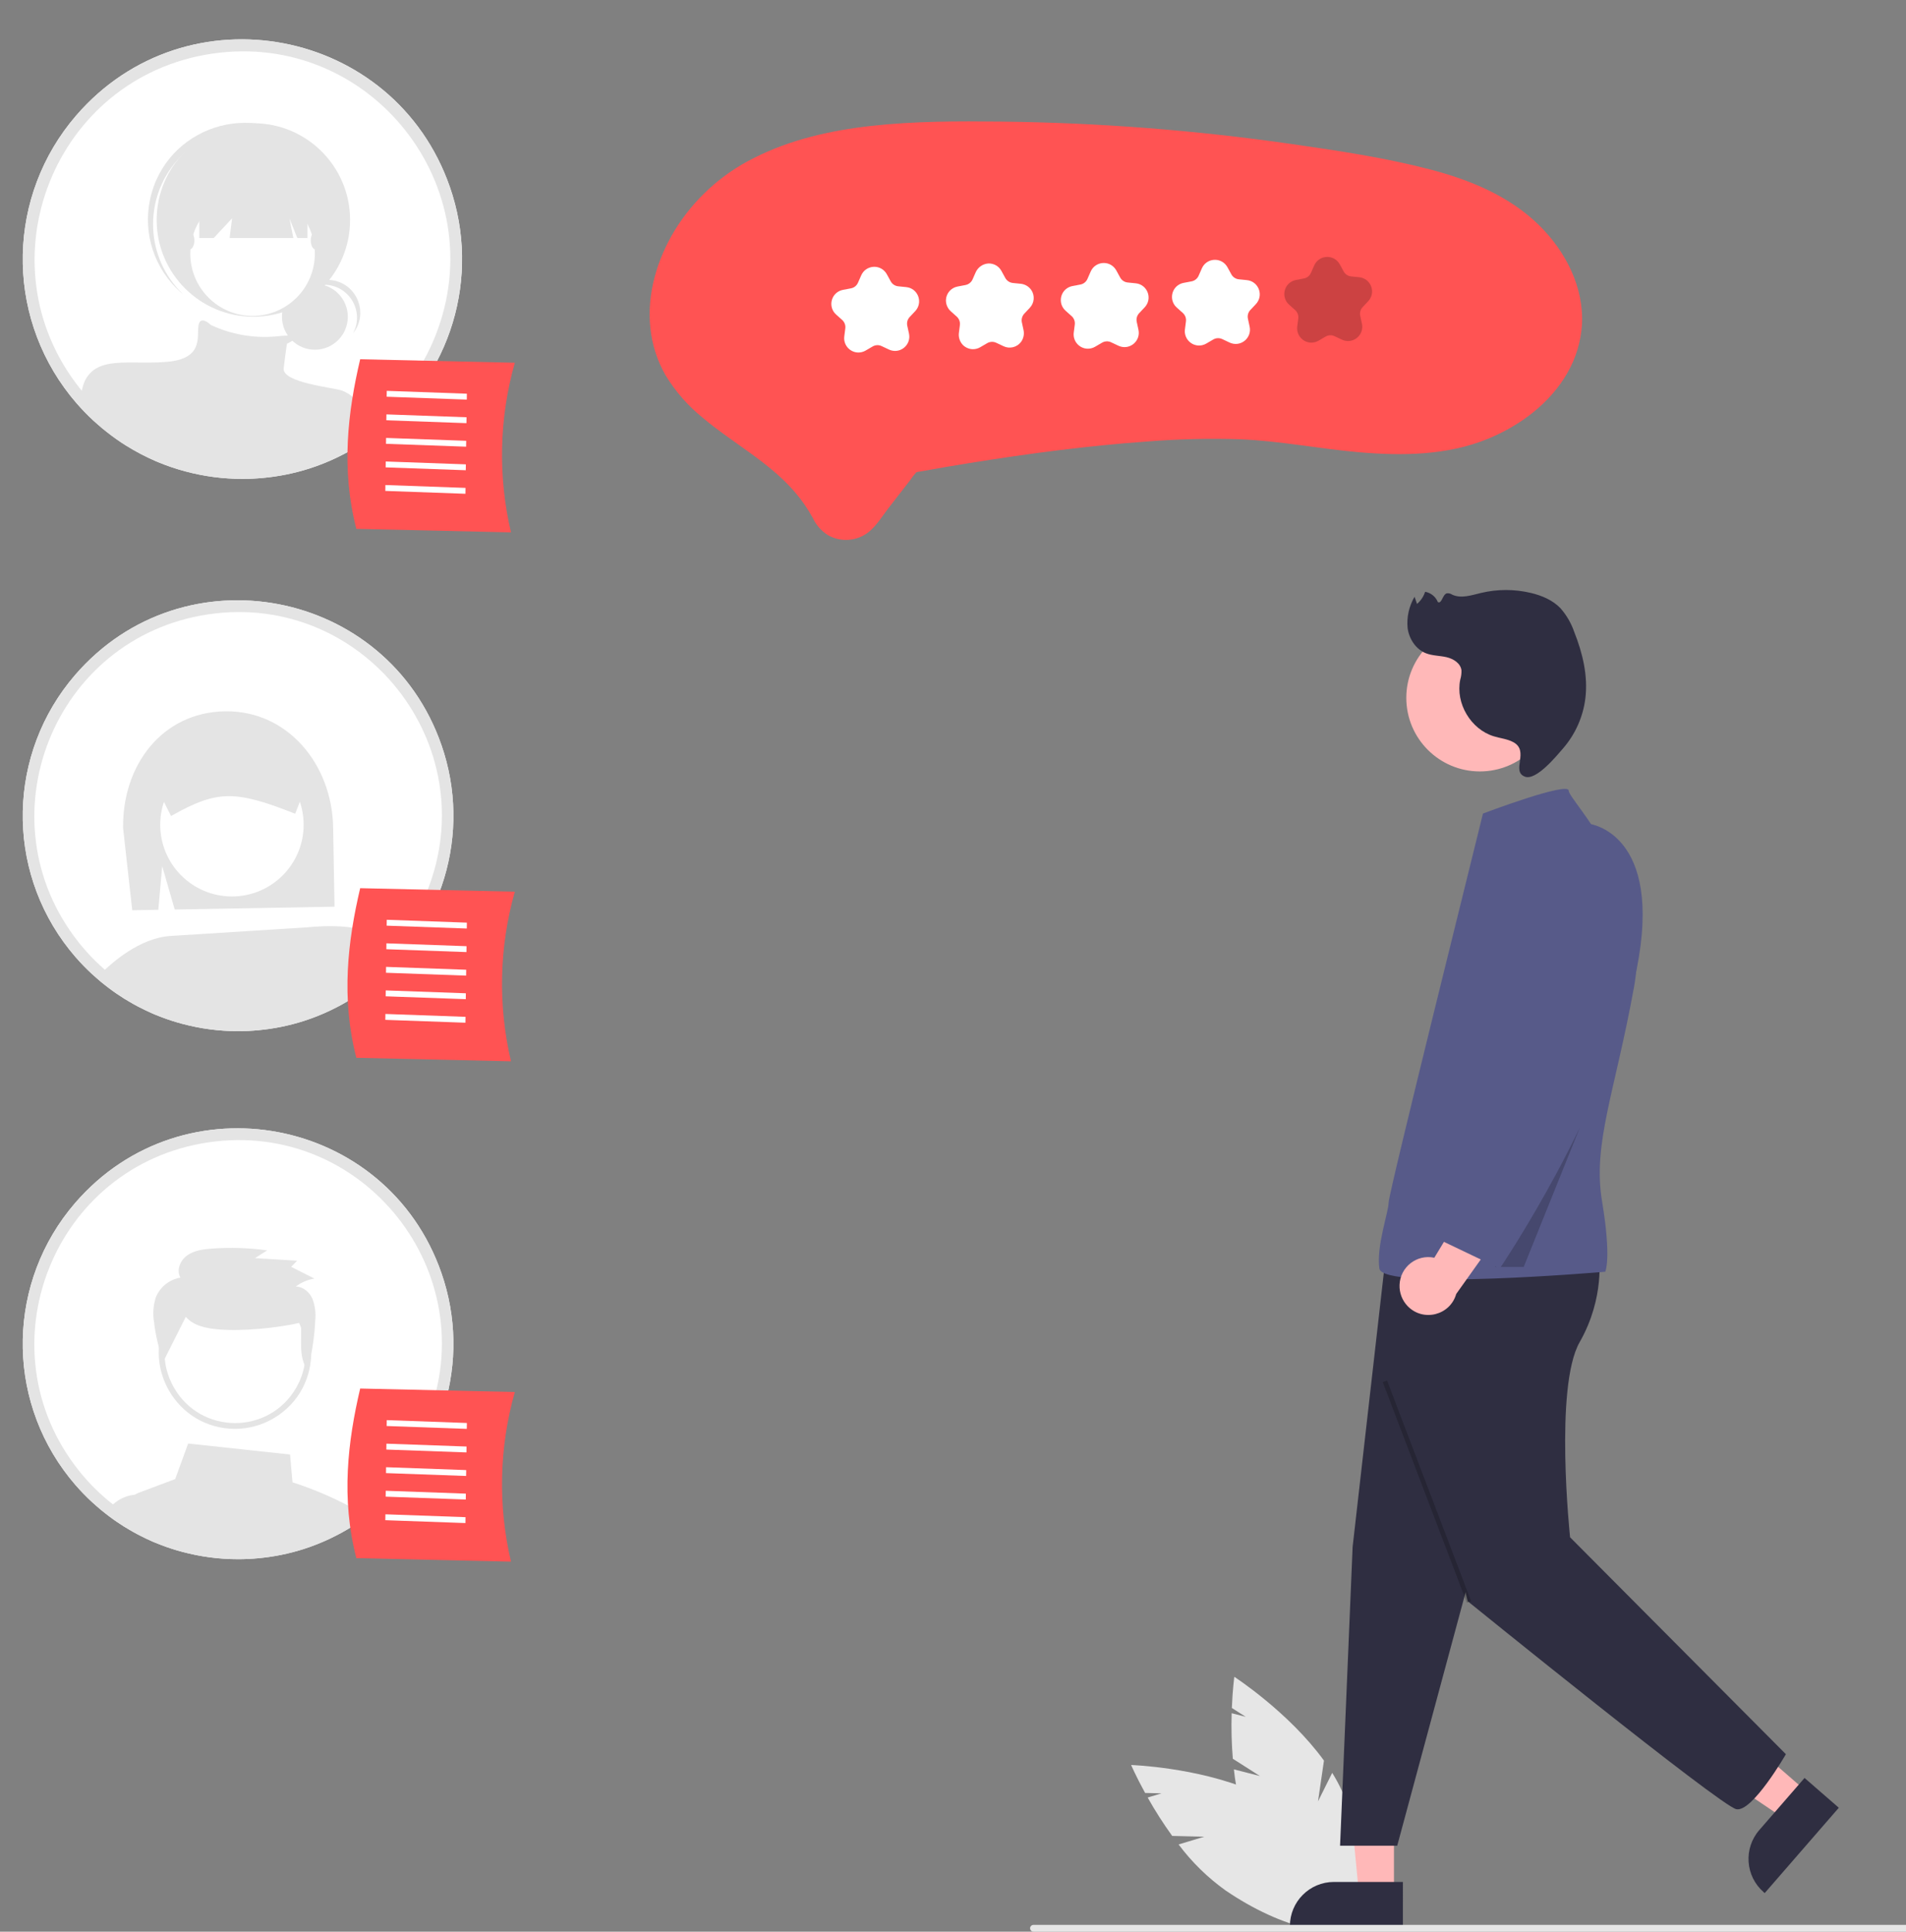 <?xml version="1.0" encoding="utf-8"?>
<svg data-name="Layer 1" width="666.932" height="675.624" viewBox="0 0 666.932 675.624" xmlns="http://www.w3.org/2000/svg">
  <rect x="0" y="0" width="666.932" height="675.624" fill="#808080" stroke="none"/>
  <path d="M 440.856 621.18 L 431.382 615.145 C 430.947 609.846 430.811 604.528 430.975 599.214 L 435.889 600.469 L 431.038 597.379 C 431.306 590.81 431.9 586.477 431.9 586.477 C 431.9 586.477 451.054 598.919 463.271 615.784 L 461.188 630.047 L 466.156 620.073 C 467.426 622.107 468.568 624.219 469.574 626.397 C 479.639 648.385 480.617 669.498 471.758 673.553 C 462.899 677.608 447.558 663.07 437.493 641.081 C 434.457 634.009 432.523 626.514 431.758 618.856 L 440.856 621.18 Z" fill="#e6e6e6"/>
  <path d="M 421.395 642.405 L 410.166 642.135 C 407.054 637.824 404.189 633.341 401.582 628.708 L 406.438 627.242 L 400.688 627.104 C 397.522 621.343 395.791 617.327 395.791 617.327 C 395.791 617.327 418.619 618.077 437.794 626.199 L 443.384 639.485 L 442.481 628.379 C 444.62 629.463 446.689 630.681 448.676 632.026 C 468.658 645.646 480.408 663.214 474.921 671.265 C 469.433 679.315 448.786 674.8 428.804 661.179 C 422.549 656.695 417.019 651.278 412.406 645.118 L 421.395 642.405 Z" fill="#e6e6e6"/>
  <polygon points="487.765 662.235 475.505 662.234 470.906 614.548 487.767 614.947 487.765 662.235" style="fill: rgb(255, 184, 184);"/>
  <path d="M 490.891 674.119 L 451.36 674.117 L 451.36 673.617 C 451.361 665.12 458.249 658.232 466.747 658.231 L 466.748 658.231 L 490.892 658.232 L 490.891 674.119 Z" fill="#2f2e41"/>
  <polygon points="632.402 626.845 624.361 636.099 584.839 609.488 596.707 595.829 632.402 626.845" style="fill: rgb(255, 184, 184);"/>
  <path d="M 643.423 632.279 L 617.496 662.119 L 617.118 661.791 C 610.704 656.217 610.022 646.5 615.595 640.085 L 615.595 640.084 L 631.431 621.859 L 643.423 632.279 Z" fill="#2f2e41"/>
  <path d="M 695.923 675.624 L 361.629 675.624 C 360.713 675.624 360.14 674.632 360.598 673.838 C 360.811 673.47 361.204 673.243 361.629 673.243 L 695.923 673.243 C 696.84 673.243 697.413 674.235 696.954 675.029 C 696.742 675.397 696.349 675.624 695.923 675.624 Z" style="fill: rgb(230, 230, 230);"/>
  <path d="M 514.7 549.986 L 488.906 645.548 L 468.906 645.548 L 473.299 541.034 L 484.893 439.208 L 527.009 436.97 L 514.7 549.986 Z" fill="#2f2e41"/>
  <path d="M 559.459 439.208 C 559.459 439.208 561.697 453.755 552.745 469.42 C 543.793 485.086 549.388 537.677 549.388 537.677 L 624.906 613.548 C 624.906 613.548 613.169 633.909 607.574 632.79 C 601.98 631.671 513.581 560.057 513.581 560.057 L 484.893 443.684 L 559.459 439.208 Z" fill="#2f2e41"/>
  <circle cx="517.819" cy="244.08" r="25.736" style="fill: rgb(255, 184, 184);"/>
  <path d="M 518.906 284.548 C 518.906 284.548 548.906 273.191 548.906 276.548 C 548.906 279.905 578.481 308.289 571.768 345.215 C 565.054 382.141 557.221 400.044 560.578 420.186 C 563.935 440.327 561.697 444.803 561.697 444.803 C 561.697 444.803 483.774 451.517 482.655 443.684 C 481.536 435.851 485.906 423.905 485.906 420.548 C 485.906 417.191 516.825 293.187 518.906 284.548 Z" fill="#575a89"/>
  <polygon points="552.709 394.596 523.093 443.125 533.163 443.125 552.709 394.596" opacity="0.2" style="isolation:isolate"/>
  <path d="M 529.468 259.545 C 527.384 258.444 524.964 258.217 522.709 257.532 C 514.641 255.082 509.236 245.961 510.961 237.708 C 511.28 236.649 511.423 235.545 511.385 234.441 C 511.083 231.996 508.582 230.419 506.184 229.859 C 503.785 229.299 501.233 229.38 498.941 228.479 C 495.401 227.089 493.05 223.451 492.54 219.683 C 492.174 215.867 493.024 212.034 494.968 208.731 L 495.834 211.224 C 497.155 210.105 498.136 208.638 498.665 206.99 C 500.667 207.326 502.35 208.68 503.108 210.563 C 504.499 211.383 504.699 208.016 506.235 207.519 C 506.911 207.435 507.594 207.603 508.153 207.992 C 511.248 209.435 514.844 208.201 518.164 207.401 C 523.914 206.022 529.907 206.015 535.659 207.38 C 539.481 208.292 543.264 209.879 545.999 212.7 C 548.138 215.129 549.781 217.952 550.836 221.012 C 553.769 228.394 555.707 236.381 554.738 244.265 C 553.932 250.717 551.233 256.785 546.982 261.705 C 544.767 264.256 537.541 273.158 533.579 271.641 C 528.601 269.734 535.333 262.647 529.468 259.545 Z" fill="#2f2e41"/>
  <rect x="735.344" y="592.546" width="1.592" height="82.629" transform="matrix(0.934, -0.356, 0.356, 0.934, -413.906, 191.757)" opacity="0.2" style="isolation:isolate"/>
  <path d="M 154.456 445.236 C 135.39 390.462 64.178 376.868 26.275 420.767 C 2.636 448.146 1.79 488.46 24.26 516.806 C 24.936 517.658 25.639 518.51 26.356 519.335 C 26.41 519.389 26.451 519.443 26.505 519.497 C 28.268 521.529 30.141 523.461 32.117 525.286 C 32.632 525.759 33.172 526.246 33.713 526.706 C 34.741 527.625 35.796 528.504 36.892 529.343 C 37.324 529.681 37.743 530.019 38.19 530.344 C 39.921 531.656 41.719 532.873 43.572 534.036 L 43.654 534.076 C 44.181 534.401 44.722 534.726 45.263 535.037 C 46.236 535.618 47.237 536.173 48.238 536.7 L 48.874 537.025 C 50.334 537.782 51.822 538.499 53.35 539.162 C 53.661 539.297 53.999 539.432 54.31 539.567 C 54.338 539.581 54.351 539.581 54.378 539.594 C 55.095 539.892 55.811 540.176 56.542 540.446 C 58.941 541.363 61.388 542.148 63.872 542.799 C 70.212 544.489 76.745 545.344 83.306 545.342 C 85.7 545.342 88.067 545.234 90.406 545.004 C 95.752 544.51 101.03 543.445 106.149 541.826 C 106.162 541.826 106.176 541.812 106.189 541.812 C 109.422 540.782 112.581 539.53 115.643 538.066 C 115.656 538.053 115.683 538.053 115.697 538.039 C 116.386 537.714 117.049 537.363 117.725 537.025 C 117.834 536.971 117.941 536.917 118.05 536.862 C 118.59 536.578 119.132 536.294 119.673 535.997 C 121.025 535.253 122.351 534.469 123.662 533.63 C 124.027 533.414 124.379 533.184 124.744 532.94 C 125.258 532.602 125.772 532.251 126.272 531.885 C 126.935 531.426 127.598 530.952 128.247 530.465 C 128.45 530.317 128.666 530.168 128.869 530.006 C 154.862 510.276 165.192 476.052 154.457 445.236 L 154.456 445.236 Z" fill="#fff"/>
  <path d="M 122.351 526.868 C 115.943 523.492 109.255 520.677 102.361 518.456 L 101.483 508.732 L 65.833 504.891 L 61.302 517.32 L 48.509 522.121 C 48.051 522.295 47.615 522.522 47.21 522.797 L 47.196 522.797 C 45.753 523.773 44.775 525.298 44.492 527.017 C 44.355 527.862 44.387 528.726 44.587 529.559 L 45.263 532.332 C 46.236 532.913 47.237 533.468 48.238 533.995 L 48.874 534.32 C 50.334 535.077 51.822 535.794 53.35 536.457 C 53.661 536.592 53.999 536.727 54.31 536.862 C 54.338 536.876 54.351 536.876 54.378 536.889 C 55.095 537.187 55.811 537.471 56.542 537.741 C 58.941 538.658 61.388 539.443 63.872 540.095 C 70.212 541.784 76.745 542.639 83.306 542.637 C 85.7 542.637 88.067 542.529 90.406 542.299 C 95.752 541.806 101.03 540.74 106.149 539.121 C 106.162 539.121 106.176 539.107 106.189 539.107 C 109.422 538.077 112.581 536.826 115.643 535.361 C 115.656 535.348 115.683 535.348 115.697 535.334 C 116.386 535.01 117.049 534.658 117.725 534.32 C 117.834 534.266 117.941 534.212 118.05 534.158 C 118.59 533.874 119.132 533.59 119.673 533.292 C 121.025 532.548 122.351 531.764 123.662 530.925 C 124.027 530.709 124.379 530.479 124.744 530.236 C 125.258 529.897 125.772 529.546 126.272 529.181 C 125.014 528.369 123.703 527.598 122.351 526.868 Z" fill="#e4e4e4"/>
  <path d="M 55.446 532.859 L 53.215 522.784 L 47.386 522.784 C 47.327 522.785 47.269 522.789 47.21 522.797 L 47.196 522.797 C 45.102 522.975 43.084 523.672 41.327 524.826 C 40.135 525.587 39.076 526.537 38.19 527.639 C 39.921 528.951 41.719 530.168 43.572 531.331 L 43.654 531.372 C 44.181 531.696 44.722 532.021 45.263 532.332 C 46.236 532.913 47.237 533.468 48.238 533.995 L 48.874 534.32 C 50.334 535.077 51.822 535.794 53.35 536.457 C 53.661 536.592 53.999 536.727 54.31 536.862 C 54.338 536.876 54.351 536.876 54.378 536.889 C 55.095 537.187 55.811 537.471 56.542 537.741 L 55.446 532.859 Z" fill="#e4e4e4"/>
  <circle cx="82.259" cy="473.069" r="25.675" fill="#fff"/>
  <path d="M 82.222 499.756 C 61.683 499.726 48.879 477.473 59.175 459.702 C 66.431 447.176 82.351 442.722 95.054 449.662 C 113.068 459.546 113.628 485.225 96.061 495.884 C 91.889 498.415 87.102 499.755 82.222 499.756 Z M 82.3 448.398 C 63.311 448.373 51.416 468.914 60.889 485.372 C 70.362 501.83 94.099 501.861 103.615 485.428 C 110.563 473.43 106.262 458.064 94.094 451.417 C 90.477 449.442 86.422 448.404 82.3 448.398 Z" fill="#e4e4e4"/>
  <path d="M 65.021 460.563 C 67.679 463.708 72.177 464.596 76.326 464.96 C 84.752 465.699 97.005 464.5 105.24 462.599 C 105.828 468.295 104.225 474.438 107.581 479.124 C 109.154 473.45 110.068 467.615 110.306 461.733 C 110.557 459.209 110.227 456.661 109.343 454.284 C 108.318 451.969 106.082 450.003 103.507 449.982 C 105.42 448.531 107.661 447.573 110.031 447.193 L 101.879 443.096 L 103.973 440.947 L 89.213 440.044 L 93.488 437.328 C 87.054 436.444 80.545 436.238 74.068 436.715 C 71.06 436.936 67.916 437.36 65.479 439.102 C 63.042 440.845 61.634 444.308 63.146 446.867 C 59.296 447.499 56.045 450.078 54.554 453.684 C 53.627 456.504 53.403 459.507 53.902 462.433 C 54.458 467.127 55.549 471.742 57.154 476.188 L 65.021 460.563 Z" fill="#e4e4e4"/>
  <path d="M 154.456 445.236 C 135.39 390.462 64.178 376.868 26.275 420.767 C 2.636 448.146 1.79 488.46 24.26 516.806 C 24.936 517.658 25.639 518.51 26.356 519.335 C 26.41 519.389 26.451 519.443 26.505 519.497 C 28.268 521.529 30.141 523.461 32.117 525.286 C 32.632 525.759 33.172 526.246 33.713 526.706 C 34.741 527.625 35.796 528.504 36.892 529.343 C 37.324 529.681 37.743 530.019 38.19 530.344 C 39.921 531.656 41.719 532.873 43.572 534.036 L 43.654 534.076 C 44.181 534.401 44.722 534.726 45.263 535.037 C 46.236 535.618 47.237 536.173 48.238 536.7 L 48.874 537.025 C 50.334 537.782 51.822 538.499 53.35 539.162 C 53.661 539.297 53.999 539.432 54.31 539.567 C 54.338 539.581 54.351 539.581 54.378 539.594 C 55.095 539.892 55.811 540.176 56.542 540.446 C 58.941 541.363 61.388 542.148 63.872 542.799 C 70.212 544.489 76.745 545.344 83.306 545.342 C 85.7 545.342 88.067 545.234 90.406 545.004 C 95.752 544.51 101.03 543.445 106.149 541.826 C 106.162 541.826 106.176 541.812 106.189 541.812 C 109.422 540.782 112.581 539.53 115.643 538.066 C 115.656 538.053 115.683 538.053 115.697 538.039 C 116.386 537.714 117.049 537.363 117.725 537.025 C 117.834 536.971 117.941 536.917 118.05 536.862 C 118.59 536.578 119.132 536.294 119.673 535.997 C 121.025 535.253 122.351 534.469 123.662 533.63 C 124.027 533.414 124.379 533.184 124.744 532.94 C 125.258 532.602 125.772 532.251 126.272 531.885 C 126.935 531.426 127.598 530.952 128.247 530.465 C 128.45 530.317 128.666 530.168 128.869 530.006 C 154.862 510.276 165.192 476.052 154.457 445.236 L 154.456 445.236 Z M 126.381 526.719 C 125.934 527.071 125.475 527.409 125.014 527.72 C 124.568 528.058 124.122 528.383 123.662 528.68 C 123.27 528.964 122.877 529.235 122.472 529.492 C 122.432 529.519 122.391 529.546 122.35 529.573 C 122.053 529.776 121.755 529.965 121.458 530.154 C 120.335 530.858 119.199 531.534 118.05 532.183 C 117.928 532.251 117.806 532.318 117.684 532.386 C 117.171 532.67 116.657 532.94 116.143 533.211 C 116.075 533.251 115.994 533.279 115.927 533.319 L 115.845 533.36 C 115.196 533.698 114.533 534.022 113.871 534.333 C 111.314 535.565 108.68 536.631 105.986 537.525 C 105.634 537.647 105.283 537.769 104.932 537.877 C 100.087 539.418 95.09 540.433 90.028 540.906 C 87.81 541.109 85.565 541.217 83.306 541.217 C 77.1 541.23 70.92 540.42 64.927 538.81 C 61.851 538.007 58.837 536.986 55.907 535.753 C 55.757 535.686 55.595 535.632 55.446 535.564 C 55.284 535.496 55.135 535.442 54.987 535.375 C 54.824 535.307 54.676 535.24 54.513 535.158 C 53.242 534.604 51.984 533.995 50.754 533.36 L 50.159 533.049 C 48.657 532.264 47.183 531.426 45.75 530.533 C 45.33 530.276 44.898 530.006 44.492 529.722 C 44.384 529.654 44.289 529.586 44.181 529.519 C 43.22 528.883 42.26 528.221 41.327 527.531 C 40.692 527.057 40.056 526.584 39.434 526.097 C 38.393 525.313 37.391 524.474 36.418 523.609 C 35.904 523.176 35.404 522.703 34.917 522.256 C 32.999 520.486 31.184 518.607 29.48 516.63 C 28.912 515.981 28.358 515.332 27.83 514.656 C 27.71 514.522 27.597 514.382 27.492 514.237 C -6.558 471.27 18.674 407.555 72.909 399.551 C 127.145 391.546 169.707 445.255 149.521 496.226 C 144.735 508.312 136.733 518.857 126.381 526.719 Z" fill="#e4e4e4"/>
  <path d="M 154.456 260.556 C 135.39 205.781 64.178 192.187 26.275 236.087 C 2.636 263.465 1.79 303.779 24.26 332.126 C 24.936 332.978 25.639 333.83 26.356 334.655 C 26.41 334.709 26.451 334.763 26.505 334.817 C 28.268 336.848 30.141 338.78 32.117 340.605 C 32.632 341.079 33.172 341.565 33.713 342.025 C 34.741 342.945 35.796 343.824 36.892 344.662 C 37.324 345 37.743 345.339 38.19 345.663 C 39.921 346.975 41.719 348.192 43.572 349.355 L 43.654 349.396 C 44.181 349.72 44.722 350.045 45.263 350.356 C 46.236 350.938 47.237 351.492 48.238 352.02 L 48.874 352.344 C 50.334 353.102 51.822 353.818 53.35 354.481 C 53.661 354.616 53.999 354.751 54.31 354.887 C 54.338 354.9 54.351 354.9 54.378 354.914 C 55.095 355.211 55.811 355.495 56.542 355.766 C 58.941 356.682 61.388 357.467 63.872 358.119 C 70.212 359.809 76.745 360.663 83.306 360.661 C 85.7 360.661 88.067 360.553 90.406 360.323 C 95.752 359.83 101.03 358.764 106.149 357.145 C 106.162 357.145 106.176 357.132 106.189 357.132 C 109.422 356.101 112.581 354.85 115.643 353.385 C 115.656 353.372 115.683 353.372 115.697 353.358 C 116.386 353.034 117.049 352.682 117.725 352.344 C 117.834 352.29 117.941 352.236 118.05 352.182 C 118.59 351.898 119.132 351.614 119.673 351.316 C 121.025 350.572 122.351 349.788 123.662 348.95 C 124.027 348.733 124.379 348.503 124.744 348.26 C 125.258 347.922 125.772 347.57 126.272 347.205 C 126.935 346.745 127.598 346.272 128.247 345.785 C 128.45 345.636 128.666 345.487 128.869 345.325 C 154.862 325.596 165.192 291.372 154.457 260.556 L 154.456 260.556 Z" fill="#fff"/>
  <path d="M 56.758 302.949 L 61.134 318.107 L 117.054 317.12 L 116.564 289.347 C 116.176 267.363 100.639 248.402 78.656 248.79 C 56.672 249.178 42.694 267.763 43.082 289.747 L 46.276 318.369 L 55.393 318.208 L 56.758 302.949 Z" fill="#e4e4e4"/>
  <circle cx="81.155" cy="288.458" r="25.09" fill="#fff"/>
  <path d="M 131.096 327.585 L 130.527 338.138 C 105.503 364.168 64.378 365.761 37.415 341.745 C 36.835 341.235 36.267 340.701 35.71 340.156 C 39.189 336.7 48.792 328.165 59.45 327.376 L 107.508 324.349 C 107.508 324.349 125.715 322.215 131.096 327.585 Z" fill="#e4e4e4"/>
  <path d="M 108.621 270.841 C 108.588 268.92 107.986 267.051 106.893 265.471 C 106.777 265.309 106.661 265.158 106.545 265.007 C 104.66 262.602 101.76 261.217 98.705 261.262 L 80.672 261.586 L 62.65 261.899 C 57.275 262.007 52.998 266.439 53.083 271.815 L 57.374 280.455 L 59.844 285.418 L 60.25 285.186 C 75.847 276.419 82.226 276.303 102.869 284.456 L 103.286 284.618 L 104.921 280.431 L 108.632 270.933 L 108.621 270.841 Z" fill="#e4e4e4"/>
  <path d="M 136.788 334.684 C 135.339 336.54 134.03 336.506 132.395 338.199 C 128.267 342.502 121.679 346.186 116.53 349.26 L 115.405 329.104 L 131.096 327.585 C 131.096 327.585 134.608 329.454 136.788 334.684 Z" fill="#e4e4e4"/>
  <path d="M 154.456 260.556 C 135.39 205.781 64.178 192.187 26.275 236.087 C 2.636 263.465 1.79 303.779 24.26 332.126 C 24.936 332.978 25.639 333.83 26.356 334.655 C 26.41 334.709 26.451 334.763 26.505 334.817 C 28.268 336.848 30.141 338.78 32.117 340.605 C 32.632 341.079 33.172 341.565 33.713 342.025 C 34.741 342.945 35.796 343.824 36.892 344.662 C 37.324 345 37.743 345.339 38.19 345.663 C 39.921 346.975 41.719 348.192 43.572 349.355 L 43.654 349.396 C 44.181 349.72 44.722 350.045 45.263 350.356 C 46.236 350.938 47.237 351.492 48.238 352.02 L 48.874 352.344 C 50.334 353.102 51.822 353.818 53.35 354.481 C 53.661 354.616 53.999 354.751 54.31 354.887 C 54.338 354.9 54.351 354.9 54.378 354.914 C 55.095 355.211 55.811 355.495 56.542 355.766 C 58.941 356.682 61.388 357.467 63.872 358.119 C 70.212 359.809 76.745 360.663 83.306 360.661 C 85.7 360.661 88.067 360.553 90.406 360.323 C 95.752 359.83 101.03 358.764 106.149 357.145 C 106.162 357.145 106.176 357.132 106.189 357.132 C 109.422 356.101 112.581 354.85 115.643 353.385 C 115.656 353.372 115.683 353.372 115.697 353.358 C 116.386 353.034 117.049 352.682 117.725 352.344 C 117.834 352.29 117.941 352.236 118.05 352.182 C 118.59 351.898 119.132 351.614 119.673 351.316 C 121.025 350.572 122.351 349.788 123.662 348.95 C 124.027 348.733 124.379 348.503 124.744 348.26 C 125.258 347.922 125.772 347.57 126.272 347.205 C 126.935 346.745 127.598 346.272 128.247 345.785 C 128.45 345.636 128.666 345.487 128.869 345.325 C 154.862 325.596 165.192 291.372 154.457 260.556 L 154.456 260.556 Z M 126.381 342.039 C 125.934 342.39 125.475 342.728 125.014 343.04 C 124.568 343.378 124.122 343.702 123.662 344 C 123.27 344.284 122.877 344.554 122.472 344.811 C 122.432 344.838 122.391 344.865 122.35 344.892 C 122.053 345.095 121.755 345.285 121.458 345.474 C 120.335 346.177 119.199 346.853 118.05 347.503 C 117.928 347.57 117.806 347.638 117.684 347.705 C 117.171 347.989 116.657 348.26 116.143 348.53 C 116.075 348.571 115.994 348.598 115.927 348.638 L 115.845 348.679 C 115.196 349.017 114.533 349.342 113.871 349.653 C 111.314 350.884 108.68 351.95 105.986 352.845 C 105.634 352.966 105.283 353.088 104.932 353.196 C 100.087 354.737 95.09 355.753 90.028 356.226 C 87.81 356.428 85.565 356.537 83.306 356.537 C 77.1 356.549 70.92 355.74 64.927 354.129 C 61.851 353.326 58.837 352.305 55.907 351.073 C 55.757 351.005 55.595 350.951 55.446 350.884 C 55.284 350.816 55.135 350.762 54.987 350.694 C 54.824 350.627 54.676 350.559 54.513 350.478 C 53.242 349.923 51.984 349.315 50.754 348.679 L 50.159 348.368 C 48.657 347.584 47.183 346.745 45.75 345.853 C 45.33 345.596 44.898 345.325 44.492 345.041 C 44.384 344.974 44.289 344.906 44.181 344.838 C 43.22 344.203 42.26 343.54 41.327 342.85 C 40.692 342.377 40.056 341.904 39.434 341.417 C 38.393 340.632 37.391 339.794 36.418 338.928 C 35.904 338.495 35.404 338.022 34.917 337.576 C 32.999 335.805 31.184 333.927 29.48 331.95 C 28.912 331.301 28.358 330.651 27.83 329.975 C 27.71 329.841 27.597 329.702 27.492 329.556 C -6.558 286.589 18.674 222.875 72.909 214.87 C 127.145 206.866 169.707 260.574 149.521 311.546 C 144.735 323.631 136.733 334.177 126.381 342.039 Z" fill="#e4e4e4"/>
  <path d="M 157.407 65.376 C 137.957 9.499 65.311 -4.369 26.644 40.415 C 2.53 68.345 1.667 109.471 24.588 138.388 C 25.278 139.257 25.996 140.126 26.727 140.968 C 26.782 141.023 26.823 141.078 26.878 141.133 C 28.677 143.205 30.588 145.176 32.604 147.038 C 33.128 147.521 33.68 148.018 34.232 148.487 C 35.281 149.425 36.356 150.322 37.474 151.177 C 39.656 152.897 41.931 154.495 44.289 155.964 L 44.372 156.006 C 45.904 156.958 47.462 157.841 49.05 158.682 L 49.698 159.013 C 51.188 159.786 52.705 160.517 54.264 161.193 C 54.582 161.331 54.927 161.469 55.244 161.607 C 55.271 161.621 55.286 161.621 55.313 161.635 C 58.463 162.945 61.699 164.037 64.998 164.905 C 71.466 166.628 78.13 167.5 84.823 167.498 C 87.265 167.498 89.68 167.388 92.067 167.153 C 97.52 166.65 102.904 165.563 108.126 163.911 C 108.14 163.911 108.154 163.897 108.167 163.897 C 111.466 162.847 114.688 161.57 117.811 160.076 C 117.825 160.062 117.853 160.062 117.866 160.048 C 118.57 159.717 119.246 159.358 119.936 159.013 L 120.267 158.848 C 120.819 158.558 121.371 158.268 121.922 157.965 C 123.302 157.206 124.654 156.406 125.993 155.551 C 126.365 155.33 126.724 155.095 127.096 154.847 C 128.31 154.047 129.511 153.191 130.669 152.322 C 130.877 152.17 131.097 152.019 131.305 151.853 C 157.82 131.726 168.358 96.813 157.407 65.377 L 157.407 65.376 Z" fill="#fff"/>
  <circle id="bf91a0f9-b34c-4dd5-a205-d34f0555e32d" data-name="Ellipse 188" cx="110.187" cy="110.802" r="11.519" fill="#e4e4e4"/>
  <path id="a8dca41c-33b1-460f-bf5d-f4e2657dd513-3011" data-name="Path 969" d="M 113.396 99.601 C 122.115 99.601 127.674 108.912 123.536 116.587 C 129.07 109.661 125.032 99.342 116.267 98.013 C 111.459 97.283 106.711 99.653 104.403 103.933 C 106.585 101.194 109.896 99.599 113.397 99.601 L 113.396 99.601 Z" fill="#e4e4e4"/>
  <circle id="ee3a206a-c546-4577-b9a7-054ec3fd2c40" data-name="Ellipse 189" cx="88.662" cy="76.94" r="33.837" fill="#e4e4e4"/>
  <path id="fdfc7426-35cb-40c9-aba8-b1c391ef3d9b-3012" data-name="Path 970" d="M 62.105 55.946 C 74.224 42.316 94.966 40.746 108.999 52.397 C 108.723 52.134 108.447 51.869 108.162 51.614 C 88.751 34.243 57.816 44.398 52.477 69.893 C 50.002 81.714 54.014 93.957 63.005 102.02 C 63.07 102.077 63.134 102.135 63.199 102.192 C 63.486 102.447 63.781 102.688 64.075 102.932 C 50.86 90.361 49.99 69.578 62.106 55.946 L 62.105 55.946 Z" fill="#e4e4e4"/>
  <circle id="a62bd645-2725-442b-8d00-c1bfcb60d6c9" data-name="Ellipse 190" cx="88.375" cy="88.697" r="21.793" fill="#fff"/>
  <path d="M 127.372 145.479 L 127.372 152.791 C 126.034 153.647 124.682 154.447 123.302 155.206 C 122.75 155.509 122.199 155.799 121.647 156.089 L 121.316 156.254 C 120.626 156.599 119.949 156.958 119.246 157.289 C 119.233 157.303 119.204 157.303 119.191 157.316 C 116.068 158.81 112.845 160.087 109.547 161.138 C 109.533 161.138 109.52 161.152 109.506 161.152 C 104.284 162.804 98.9 163.891 93.446 164.394 C 91.06 164.629 88.645 164.739 86.203 164.739 C 79.51 164.741 72.845 163.869 66.378 162.145 C 63.079 161.278 59.843 160.185 56.693 158.875 C 56.665 158.862 56.651 158.862 56.623 158.848 C 56.306 158.71 55.961 158.572 55.644 158.434 C 54.085 157.758 52.567 157.027 51.077 156.254 L 50.429 155.923 C 48.842 155.081 47.283 154.198 45.752 153.247 L 45.669 153.205 C 43.311 151.736 41.036 150.138 38.854 148.418 C 37.736 147.562 36.66 146.666 35.611 145.727 C 35.06 145.258 34.508 144.762 33.984 144.279 C 31.968 142.417 30.057 140.446 28.258 138.374 C 28.496 136.937 28.847 135.521 29.307 134.138 L 29.32 134.124 C 29.403 133.889 29.499 133.659 29.61 133.435 C 29.686 133.237 29.773 133.043 29.872 132.855 C 32.341 128.233 36.812 127.088 42.358 126.84 C 45.49 126.702 48.952 126.854 52.609 126.812 C 54.54 126.799 56.541 126.73 58.541 126.55 C 71.165 125.405 68.875 117.955 69.44 113.94 C 70.006 110.05 73.511 113.416 73.745 113.637 L 73.759 113.651 C 80.902 116.994 88.806 118.379 96.661 117.665 C 98.013 117.5 99.365 117.403 100.717 117.362 C 104.277 117.32 103.504 118.341 102.277 119.183 C 101.681 119.575 101.058 119.925 100.414 120.232 C 100.414 120.232 99.848 123.681 99.269 128.841 C 98.717 133.78 116.114 135.49 119.522 136.567 L 119.536 136.567 C 123.488 138.02 126.437 141.374 127.372 145.479 Z" fill="#e4e4e4"/>
  <path id="afe1b400-7bb3-471b-bfb6-771e67eb46b9-3013" data-name="Path 975" d="M 69.735 61.456 L 69.735 83.255 L 74.782 83.255 L 81.205 76.373 L 80.345 83.255 L 102.654 83.255 L 101.274 76.373 L 104.034 83.255 L 107.59 83.255 L 107.59 61.456 L 69.735 61.456 Z" fill="#e4e4e4"/>
  <ellipse id="f3d4acd6-e9dd-4f82-a51e-6d6f5add322c" data-name="Ellipse 191" cx="66.295" cy="84.11" rx="1.72" ry="3.154" fill="#e4e4e4"/>
  <ellipse id="a3160813-753f-4b2a-bfa5-8e9f95e585bb" data-name="Ellipse 192" cx="110.456" cy="84.11" rx="1.72" ry="3.154" fill="#e4e4e4"/>
  <path d="M 157.407 65.376 C 137.957 9.499 65.311 -4.369 26.644 40.415 C 2.53 68.345 1.667 109.471 24.588 138.388 C 25.278 139.257 25.996 140.126 26.727 140.968 C 26.782 141.023 26.823 141.078 26.878 141.133 C 28.677 143.205 30.588 145.176 32.604 147.038 C 33.128 147.521 33.68 148.018 34.232 148.487 C 35.281 149.425 36.356 150.322 37.474 151.177 C 39.656 152.897 41.931 154.495 44.289 155.964 L 44.372 156.006 C 45.904 156.958 47.462 157.841 49.05 158.682 L 49.698 159.013 C 51.188 159.786 52.705 160.517 54.264 161.193 C 54.582 161.331 54.927 161.469 55.244 161.607 C 55.271 161.621 55.286 161.621 55.313 161.635 C 58.463 162.945 61.699 164.037 64.998 164.905 C 71.466 166.628 78.13 167.5 84.823 167.498 C 87.265 167.498 89.68 167.388 92.067 167.153 C 97.52 166.65 102.904 165.563 108.126 163.911 C 108.14 163.911 108.154 163.897 108.167 163.897 C 111.466 162.847 114.688 161.57 117.811 160.076 C 117.825 160.062 117.853 160.062 117.866 160.048 C 118.57 159.717 119.246 159.358 119.936 159.013 L 120.267 158.848 C 120.819 158.558 121.371 158.268 121.922 157.965 C 123.302 157.206 124.654 156.406 125.993 155.551 C 126.365 155.33 126.724 155.095 127.096 154.847 C 128.31 154.047 129.511 153.191 130.669 152.322 C 130.877 152.17 131.097 152.019 131.305 151.853 C 157.82 131.726 168.358 96.813 157.407 65.377 L 157.407 65.376 Z M 128.766 148.5 C 128.31 148.859 127.841 149.204 127.372 149.521 C 126.917 149.866 126.462 150.197 125.993 150.501 C 125.593 150.791 125.192 151.067 124.778 151.329 C 124.433 151.563 124.088 151.784 123.743 152.005 C 122.599 152.722 121.44 153.412 120.267 154.074 C 120.143 154.143 120.019 154.212 119.894 154.281 C 119.37 154.571 118.846 154.847 118.322 155.123 C 118.252 155.164 118.17 155.192 118.101 155.233 L 118.018 155.275 C 117.356 155.619 116.68 155.951 116.004 156.268 C 113.395 157.524 110.708 158.612 107.96 159.524 C 107.602 159.648 107.243 159.772 106.884 159.883 C 101.942 161.455 96.845 162.491 91.681 162.973 C 89.418 163.18 87.127 163.29 84.823 163.29 C 78.493 163.303 72.188 162.478 66.074 160.835 C 62.936 160.016 59.861 158.974 56.872 157.717 C 56.555 157.592 56.237 157.454 55.934 157.33 C 55.769 157.261 55.616 157.192 55.451 157.11 C 54.154 156.544 52.871 155.923 51.615 155.275 L 51.008 154.957 C 49.477 154.157 47.973 153.302 46.51 152.391 C 45.973 152.06 45.435 151.715 44.911 151.356 C 43.255 150.266 41.641 149.094 40.068 147.866 C 39.005 147.066 37.985 146.21 36.991 145.327 C 36.467 144.886 35.956 144.403 35.46 143.948 C 33.504 142.141 31.652 140.225 29.914 138.208 C 29.334 137.546 28.768 136.884 28.23 136.194 C 28.108 136.058 27.993 135.915 27.885 135.766 C -6.85 91.934 18.89 26.937 74.217 18.771 C 129.545 10.605 172.964 65.396 152.372 117.394 C 147.49 129.723 139.326 140.48 128.765 148.501 L 128.766 148.5 Z" fill="#e4e4e4"/>
  <path d="M 178.797 186.2 L 124.687 184.974 C 119.275 164.008 121.712 144.046 126.031 125.65 L 180.14 126.875 C 174.667 146.216 174.204 166.631 178.797 186.2 Z" fill="#ff5353"/>
  <polygon points="135.301 138.761 135.331 136.702 163.363 137.704 163.334 139.763 135.301 138.761" fill="#fff"/>
  <polygon points="135.183 146.996 135.213 144.937 163.245 145.94 163.215 147.999 135.183 146.996" fill="#fff"/>
  <polygon points="135.065 155.232 135.095 153.173 163.127 154.175 163.097 156.234 135.065 155.232" fill="#fff"/>
  <polygon points="134.947 163.468 134.976 161.409 163.009 162.411 162.979 164.47 134.947 163.468" fill="#fff"/>
  <polygon points="134.829 171.703 134.858 169.644 162.891 170.647 162.861 172.705 134.829 171.703" fill="#fff"/>
  <path d="M 178.797 371.2 L 124.687 369.974 C 119.275 349.008 121.712 329.046 126.031 310.65 L 180.14 311.875 C 174.667 331.216 174.204 351.631 178.797 371.2 Z" fill="#ff5353"/>
  <polygon points="135.301 323.761 135.331 321.702 163.363 322.704 163.334 324.763 135.301 323.761" fill="#fff"/>
  <polygon points="135.183 331.996 135.213 329.937 163.245 330.94 163.215 332.999 135.183 331.996" fill="#fff"/>
  <polygon points="135.065 340.232 135.095 338.173 163.127 339.175 163.097 341.234 135.065 340.232" fill="#fff"/>
  <polygon points="134.947 348.468 134.976 346.409 163.009 347.411 162.979 349.47 134.947 348.468" fill="#fff"/>
  <polygon points="134.829 356.703 134.858 354.644 162.891 355.647 162.861 357.705 134.829 356.703" fill="#fff"/>
  <path d="M 178.797 546.2 L 124.687 544.974 C 119.275 524.008 121.712 504.046 126.031 485.65 L 180.14 486.875 C 174.667 506.216 174.204 526.631 178.797 546.2 Z" fill="#ff5353"/>
  <polygon points="135.301 498.761 135.331 496.702 163.363 497.704 163.334 499.763 135.301 498.761" fill="#fff"/>
  <polygon points="135.183 506.996 135.213 504.937 163.245 505.94 163.215 507.999 135.183 506.996" fill="#fff"/>
  <polygon points="135.065 515.232 135.095 513.173 163.127 514.175 163.097 516.234 135.065 515.232" fill="#fff"/>
  <polygon points="134.947 523.468 134.976 521.409 163.009 522.411 162.979 524.47 134.947 523.468" fill="#fff"/>
  <polygon points="134.829 531.703 134.858 529.644 162.891 530.647 162.861 532.705 134.829 531.703" fill="#fff"/>
  <path d="M 489.722 449.391 C 489.94 443.135 495.76 438.595 501.881 439.908 L 520.416 409.356 L 528.367 426.137 L 509.548 452.577 C 507.416 460.063 497.98 462.433 492.564 456.844 C 490.635 454.854 489.608 452.16 489.722 449.391 Z" style="fill: rgb(255, 184, 184);"/>
  <path d="M 556.102 288.148 C 556.102 288.148 582.392 291.158 572.604 339.447 C 562.816 387.736 524.771 443.684 524.771 443.684 L 499.035 431.376 L 532.604 365.357 L 524.771 323.955 C 524.771 323.955 520.295 284.791 556.102 288.148 Z" fill="#575a89"/>
  <path d="M 996.359 370.207 L 728.35 370.207 C 723.345 370.201 719.289 366.146 719.283 361.141 L 719.283 156.273 C 719.289 151.268 723.345 147.213 728.35 147.207 L 996.359 147.207 C 1001.364 147.213 1005.42 151.268 1005.426 156.273 L 1005.426 361.141 C 1005.42 366.146 1001.364 370.201 996.359 370.207 Z M 728.35 149.207 C 724.449 149.211 721.288 152.372 721.283 156.273 L 721.283 361.141 C 721.288 365.042 724.449 368.203 728.35 368.207 L 996.359 368.207 C 1000.26 368.203 1003.421 365.042 1003.426 361.141 L 1003.426 156.273 C 1003.421 152.372 1000.26 149.211 996.359 149.207 L 728.35 149.207 Z" fill="#f0f0f0"/>
  <rect x="428.295" y="234.4" width="2" height="333.56" transform="matrix(0.539, -0.842, 0.842, 0.539, 294.009, 385.513)" fill="#f0f0f0"/>
  <rect x="263.309" y="400.18" width="333.56" height="2" transform="matrix(0.842, -0.539, 0.539, 0.842, 285.615, 134.314)" fill="#f0f0f0"/>
  <path d="M 227.369 117.588 C 227.778 111.741 229.501 106.061 232.408 100.972 C 238.536 90.211 249.043 82.42 260.36 77.789 C 274.499 72.003 290.26 71.825 305.265 73.115 C 319.202 74.313 332.997 77.091 346.985 77.663 C 357.803 78.009 368.631 77.751 379.42 76.889 C 400.352 75.404 421.196 72.647 441.907 69.305 C 447.516 68.411 453.113 67.451 458.698 66.424 C 459.226 66.377 459.748 66.28 460.257 66.134 C 460.359 66.093 460.522 66.125 460.615 66.067 C 460.783 65.961 459.933 66.336 460.448 65.91 C 461.167 65.156 461.808 64.331 462.361 63.449 L 470.009 53.606 C 472.203 50.783 474.239 47.353 477.073 45.128 C 481.161 41.971 486.747 41.581 491.233 44.142 C 493.524 45.59 495.352 47.666 496.498 50.123 C 498.257 53.349 500.356 56.379 502.759 59.16 C 511.859 69.776 524.506 76.305 535.084 85.237 C 540.208 89.387 544.581 94.386 548.012 100.016 C 550.94 105.11 552.76 110.765 553.354 116.61 C 554.62 128.482 550.978 140.588 544.851 150.687 C 538.186 161.537 528.612 170.3 517.217 175.981 C 504.415 182.503 490.249 185.68 476.049 187.263 C 460.972 188.944 445.72 188.939 430.57 188.769 C 413.568 188.58 396.596 187.832 379.655 186.526 C 362.691 185.213 345.794 183.346 328.964 180.927 C 312.815 178.605 296.468 176.185 280.66 172.076 C 266.695 168.447 252.77 162.774 242.342 152.496 C 233.07 143.356 226.621 130.85 227.369 117.588 Z" fill="#ff5353" transform="matrix(-1, 0, 0, -1, 780.914, 231.302)"/>
  <path d="M 300.167 123.295 C 297.248 123.163 295.061 120.57 295.424 117.67 L 295.783 114.846 C 295.922 113.746 295.512 112.648 294.686 111.909 L 292.564 110.013 C 289.697 107.452 290.678 102.749 294.328 101.547 C 294.535 101.479 294.745 101.425 294.959 101.384 L 297.756 100.853 C 298.845 100.646 299.762 99.917 300.209 98.904 L 301.357 96.296 C 302.909 92.779 307.686 92.26 309.956 95.362 C 310.084 95.537 310.2 95.719 310.304 95.908 L 311.673 98.404 C 312.205 99.377 313.183 100.025 314.287 100.137 L 317.119 100.423 C 320.943 100.81 322.914 105.191 320.667 108.309 C 320.54 108.486 320.402 108.653 320.253 108.812 L 318.302 110.885 C 317.542 111.692 317.229 112.821 317.464 113.904 L 318.066 116.688 C 318.878 120.445 315.32 123.672 311.66 122.498 C 311.454 122.432 311.253 122.352 311.057 122.26 L 308.482 121.047 C 307.479 120.572 306.307 120.622 305.35 121.181 L 302.889 122.614 C 302.065 123.096 301.121 123.332 300.167 123.295 Z" fill="#fff"/>
  <path d="M 340.264 122.13 C 338.993 122.072 337.792 121.535 336.9 120.629 C 335.809 119.472 335.309 117.878 335.546 116.306 L 335.876 113.714 C 336.018 112.593 335.6 111.475 334.758 110.722 L 332.789 108.964 C 331.614 107.96 330.953 106.48 330.99 104.935 C 331.079 102.607 332.766 100.65 335.055 100.22 L 337.82 99.694 C 338.93 99.484 339.865 98.74 340.32 97.706 L 341.35 95.366 C 342.101 93.556 343.803 92.318 345.756 92.16 C 347.674 92.052 349.482 93.058 350.4 94.744 L 351.753 97.211 C 352.297 98.202 353.293 98.862 354.418 98.976 L 357.043 99.241 C 358.585 99.362 359.99 100.171 360.868 101.445 C 362.162 103.38 361.947 105.954 360.349 107.647 L 358.422 109.697 C 357.648 110.519 357.329 111.668 357.567 112.771 L 358.123 115.342 C 358.483 116.845 358.151 118.43 357.217 119.661 C 355.782 121.501 353.261 122.097 351.153 121.096 L 348.605 119.895 C 347.584 119.414 346.392 119.466 345.417 120.033 L 342.985 121.45 C 342.162 121.932 341.217 122.168 340.264 122.13 Z" fill="#fff"/>
  <path d="M 380.462 121.96 C 377.542 121.829 375.356 119.236 375.719 116.336 L 376.078 113.511 C 376.217 112.411 375.807 111.313 374.98 110.574 L 372.858 108.678 C 369.992 106.118 370.972 101.415 374.623 100.213 C 374.829 100.145 375.04 100.09 375.253 100.05 L 378.051 99.518 C 379.139 99.312 380.056 98.583 380.504 97.569 L 381.652 94.962 C 383.203 91.445 387.98 90.926 390.251 94.028 C 390.378 94.202 390.494 94.385 390.598 94.574 L 391.967 97.07 C 392.5 98.043 393.478 98.691 394.582 98.803 L 397.413 99.089 C 401.237 99.476 403.209 103.857 400.962 106.975 C 400.835 107.151 400.696 107.319 400.547 107.477 L 398.597 109.551 C 397.837 110.357 397.523 111.487 397.759 112.57 L 398.36 115.354 C 399.173 119.111 395.614 122.338 391.955 121.163 C 391.749 121.097 391.547 121.018 391.352 120.926 L 388.776 119.712 C 387.774 119.237 386.602 119.288 385.644 119.847 L 383.184 121.28 C 382.36 121.762 381.415 121.998 380.462 121.96 Z" fill="#fff"/>
  <path d="M 458.664 119.839 C 455.745 119.707 453.558 117.114 453.922 114.214 L 454.281 111.39 C 454.42 110.29 454.009 109.192 453.183 108.453 L 451.061 106.557 C 448.195 103.996 449.175 99.293 452.825 98.091 C 453.032 98.023 453.242 97.969 453.456 97.928 L 456.253 97.397 C 457.342 97.19 458.259 96.461 458.706 95.448 L 459.854 92.84 C 461.406 89.323 466.183 88.804 468.453 91.906 C 468.581 92.081 468.697 92.263 468.801 92.452 L 470.17 94.948 C 470.703 95.921 471.681 96.569 472.784 96.681 L 475.616 96.967 C 479.44 97.354 481.411 101.735 479.164 104.853 C 479.037 105.03 478.899 105.197 478.75 105.356 L 476.8 107.429 C 476.04 108.236 475.726 109.365 475.961 110.448 L 476.563 113.233 C 477.375 116.989 473.817 120.216 470.157 119.042 C 469.951 118.976 469.75 118.896 469.554 118.804 L 466.979 117.591 C 465.977 117.116 464.805 117.166 463.847 117.725 L 461.386 119.158 C 460.562 119.64 459.618 119.876 458.664 119.839 Z" opacity="0.2"/>
  <path d="M 419.363 120.849 C 416.443 120.718 414.257 118.125 414.62 115.225 L 414.979 112.4 C 415.118 111.3 414.708 110.202 413.881 109.463 L 411.759 107.567 C 408.893 105.007 409.873 100.304 413.524 99.102 C 413.73 99.034 413.941 98.979 414.154 98.939 L 416.952 98.407 C 418.04 98.201 418.957 97.472 419.405 96.458 L 420.553 93.851 C 422.104 90.334 426.881 89.815 429.152 92.917 C 429.279 93.091 429.395 93.274 429.499 93.463 L 430.868 95.959 C 431.401 96.932 432.379 97.58 433.483 97.692 L 436.314 97.978 C 440.138 98.365 442.11 102.746 439.863 105.864 C 439.736 106.04 439.597 106.208 439.448 106.366 L 437.498 108.44 C 436.738 109.246 436.424 110.376 436.66 111.459 L 437.261 114.243 C 438.074 118 434.515 121.227 430.856 120.052 C 430.65 119.986 430.448 119.907 430.253 119.815 L 427.677 118.601 C 426.675 118.126 425.503 118.177 424.545 118.736 L 422.085 120.169 C 421.261 120.651 420.316 120.887 419.363 120.849 Z" fill="#fff"/>
</svg>